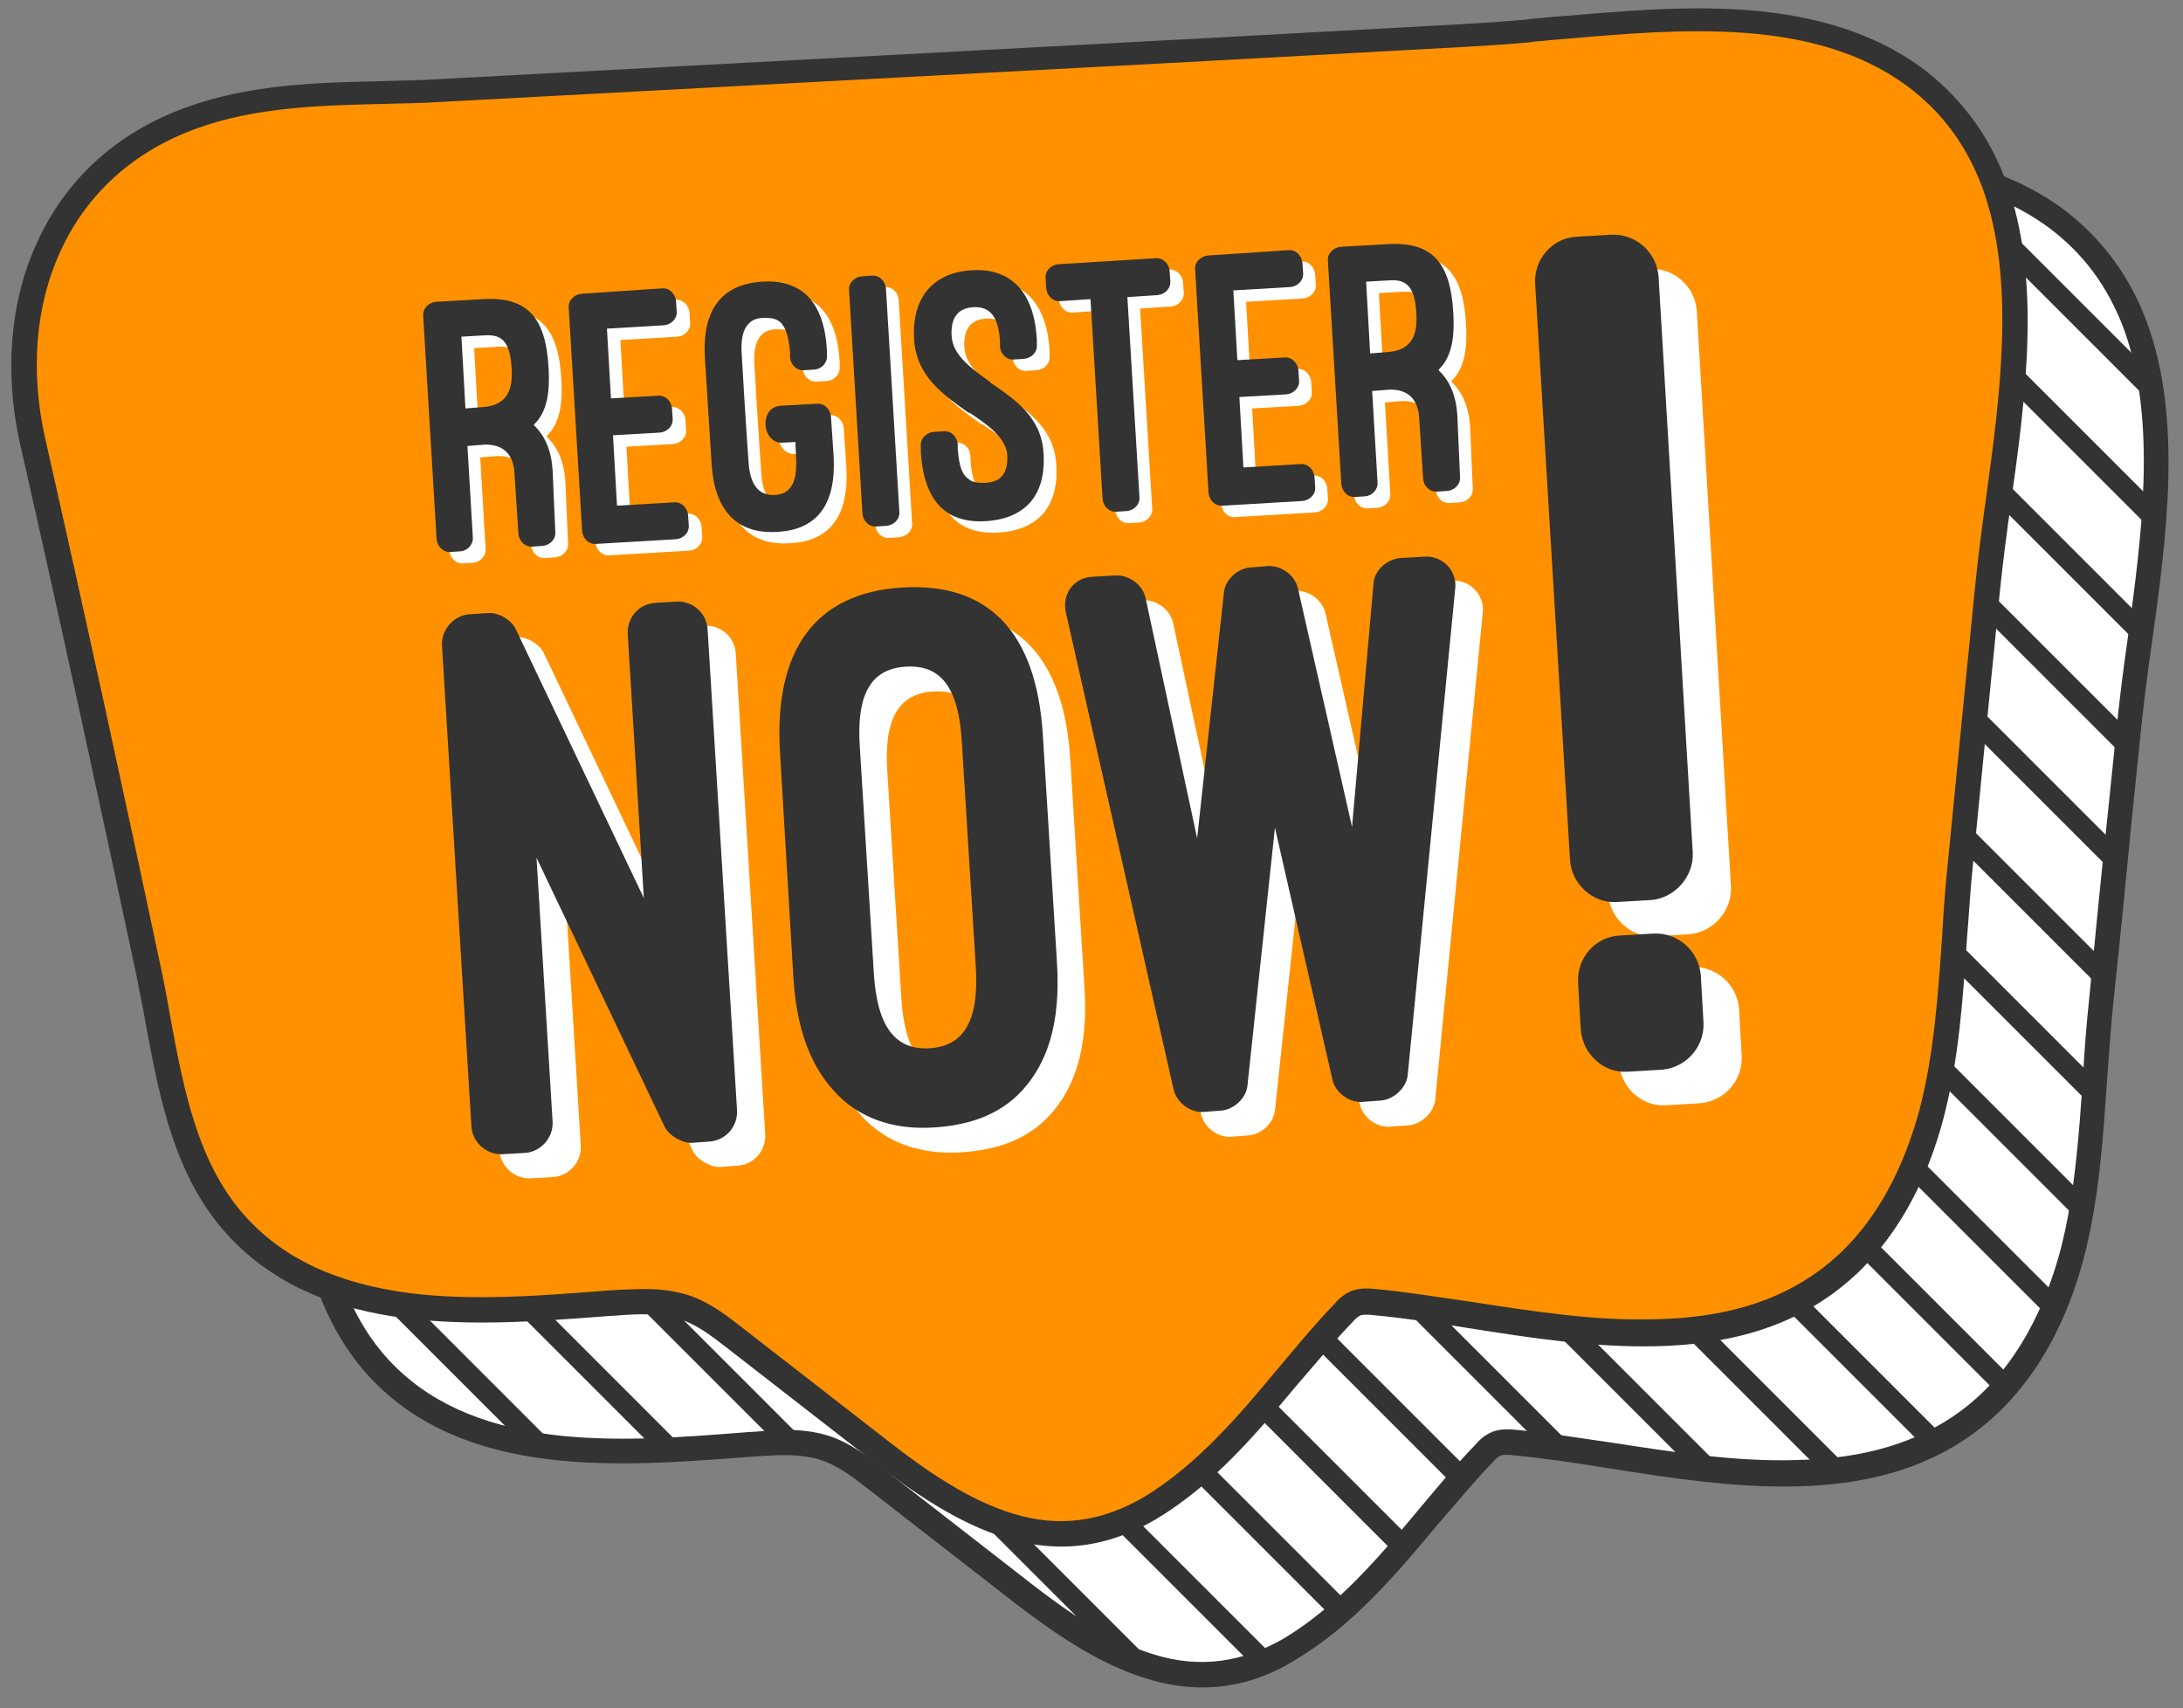 <?xml version="1.0" encoding="UTF-8" standalone="no"?><svg xmlns="http://www.w3.org/2000/svg" xmlns:xlink="http://www.w3.org/1999/xlink" fill="#000000" height="254.7" preserveAspectRatio="xMidYMid meet" version="1" viewBox="80.0 149.0 325.5 254.7" width="325.5" zoomAndPan="magnify"><rect x="80.0" y="149.0" width="325.5" height="254.7" fill="#808080" stroke="none"/><g><g id="change1_13"><path d="M398.3,197.6c-2.3-6.2-6.1-11.8-12.1-16.1c-15.8-11.5-38.5-8.4-56.7-6.9c-3.5,0.3-7,0.6-10.5,0.7 c-19.2,1-38.4,2.1-57.7,3.1c-22.7,1.2-45.4,2.4-68,3.6c-9,0.5-17.9,1-26.9,1.4c-12.3,0.7-25.4-0.2-37.1,4.1 c-20.5,7.5-28.2,27.8-23.6,48.1c6,26.5,11.8,53,17.4,79.6c2.7,12.8,3.9,27.6,13.2,37.7c14.2,15.4,38.3,12.7,57.1,11.3 c3.2-0.2,6.5-0.4,9.5,0.7c2.8,0.9,5.1,2.7,7.4,4.5c7.3,5.7,14.7,11.4,22,17.1c12.3,9.5,25.4,17.2,40.1,8.3 c11.8-7.1,19.4-19.2,28.8-29c0.6-0.6,1.2-1.2,2-1.5c0.9-0.3,1.8-0.3,2.7-0.2c21,2,48.6,10.7,67.3-3c8.1-5.9,13.1-15.3,15.7-25 c3.2-12.2,3-25.3,4.3-37.7c1.4-13.8,2.7-27.6,4.1-41.4C399.1,239.4,404.9,215.6,398.3,197.6z" fill="#ffffff"/></g><g id="change2_5"><path d="M259.3,400.6c-2.7,0-5.4-0.4-8.3-1.3c-7.3-2.2-14.1-7-19.7-11.3l-22-17.1c-2.2-1.7-4.4-3.4-6.9-4.2 c-2.8-0.9-5.9-0.8-8.8-0.6c-0.9,0.1-1.9,0.1-2.8,0.2c-18.6,1.4-41.7,3.2-55.8-12.1c-8-8.7-10.2-20.4-12.3-31.7 c-0.4-2.4-0.9-4.6-1.3-6.8c-5.4-25.4-11.2-52.2-17.4-79.5c-2.4-10.6-1.5-21.3,2.5-30c4.3-9.5,12-16.5,22.3-20.2 c9.3-3.4,19.4-3.7,29.1-3.9c2.8-0.1,5.7-0.1,8.5-0.3l114.2-6.1c12.8-0.7,25.6-1.4,38.4-2.1c3.3-0.2,6.6-0.4,9.8-0.7l0.6-0.1 c1.5-0.1,3-0.3,4.6-0.4c8.5-0.7,18.2-1.6,27.4-0.9c10.7,0.8,19.2,3.6,26,8.5c5.8,4.3,10.1,10,12.7,17c5.4,14.6,2.9,32.5,0.7,48.3 c-0.6,4.2-1.1,8.2-1.5,11.9l-1.4,13.6c-0.9,9.3-1.8,18.5-2.8,27.8c-0.4,3.7-0.6,7.5-0.9,11.1c-0.6,8.9-1.2,18.1-3.5,26.9 c-2.1,8-6.6,18.9-16.4,26.1c-15.4,11.3-36.3,8.1-54.6,5.2c-4.9-0.8-9.6-1.5-14-1.9c-0.7-0.1-1.4-0.1-1.9,0 c-0.4,0.2-0.9,0.6-1.3,1.1c-2.8,2.9-5.5,6.2-8.2,9.3c-6.1,7.3-12.5,14.9-21,20C268.9,399.2,264.1,400.6,259.3,400.6z M197.1,362.2 c2.1,0,4.3,0.2,6.5,0.9c3.1,1,5.7,3,8,4.8l22,17.1c5.4,4.2,11.8,8.7,18.5,10.7c6.8,2.1,13.2,1.2,19.5-2.5 c7.9-4.8,14.1-12.1,20-19.2c2.7-3.2,5.4-6.5,8.3-9.5c0.6-0.7,1.4-1.5,2.6-2c1.3-0.5,2.6-0.4,3.6-0.3c4.5,0.4,9.2,1.2,14.2,1.9 c9.1,1.4,18.6,2.9,27.6,2.6c10.1-0.2,18-2.6,24.3-7.2c8.9-6.5,13-16.6,15-24c2.2-8.4,2.8-17.4,3.4-26.2c0.2-3.7,0.5-7.5,0.9-11.3 c0.9-9.3,1.8-18.5,2.8-27.8l1.4-13.6c0.4-3.8,0.9-7.8,1.5-12c2.1-15.3,4.5-32.7-0.5-46.5c-2.4-6.4-6.1-11.4-11.4-15.3 c-13.9-10.1-33.5-8.4-50.8-6.9c-1.6,0.1-3.1,0.3-4.6,0.4l-0.6,0.1c-3.2,0.3-6.6,0.5-9.9,0.7c-12.8,0.7-25.6,1.4-38.4,2.1 l-114.2,6.1c-2.8,0.2-5.8,0.2-8.6,0.3c-9.4,0.2-19.2,0.5-27.9,3.7c-9.3,3.4-16.3,9.7-20.2,18.3c-3.7,8-4.5,17.9-2.3,27.7 c6.2,27.4,12,54.2,17.4,79.6c0.5,2.3,0.9,4.6,1.3,6.9c2,10.8,4.1,22,11.4,29.9c5.7,6.2,13.6,9.8,24.2,11.2 c9.4,1.2,19.6,0.4,28.6-0.3c0.9-0.1,1.9-0.1,2.8-0.2C194.5,362.3,195.8,362.2,197.1,362.2z" fill="#333333"/></g></g><g id="change3_1"><path d="M377.2,176.6c-2.3-6.2-6.1-11.8-12.1-16.1c-15.8-11.5-38.5-8.4-56.7-6.9c-3.5,0.3-7,0.6-10.5,0.7 c-19.2,1-38.4,2.1-57.7,3.1c-22.7,1.2-45.4,2.4-68,3.6c-9,0.5-17.9,1-26.9,1.4c-12.3,0.7-25.4-0.2-37.1,4.1 c-20.5,7.5-28.2,27.8-23.6,48.1c6,26.5,11.8,53,17.4,79.6c2.7,12.8,3.9,27.6,13.2,37.7c14.2,15.4,38.3,12.7,57.1,11.3 c3.2-0.2,6.5-0.4,9.5,0.7c2.8,0.9,5.1,2.7,7.4,4.5c7.3,5.7,14.7,11.4,22,17.1c12.3,9.5,25.4,17.2,40.1,8.3 c11.8-7.1,19.4-19.2,28.8-29c0.6-0.6,1.2-1.2,2-1.5c0.9-0.3,1.8-0.3,2.7-0.2c21,2,48.6,10.7,67.3-3c8.1-5.9,13.1-15.3,15.7-25 c3.2-12.2,3-25.3,4.3-37.7c1.4-13.8,2.7-27.6,4.1-41.4C378.1,218.4,383.9,194.6,377.2,176.6z" fill="#ff9100"/></g><g id="change2_22"><path d="M238.3,379.6c-2.7,0-5.4-0.4-8.3-1.3c-7.3-2.2-14.1-7-19.7-11.3l-22-17.1c-2.2-1.7-4.4-3.4-6.9-4.2 c-2.8-0.9-5.9-0.8-8.8-0.6c-0.9,0.1-1.9,0.1-2.8,0.2c-18.6,1.4-41.7,3.2-55.8-12.1c-8-8.7-10.2-20.4-12.3-31.7 c-0.4-2.4-0.9-4.6-1.3-6.8c-5.4-25.4-11.2-52.2-17.4-79.5c-2.4-10.6-1.5-21.3,2.5-30c4.3-9.5,12-16.5,22.3-20.2 c9.3-3.4,19.4-3.7,29.1-3.9c2.8-0.1,5.7-0.1,8.5-0.3l114.2-6.1c12.8-0.7,25.6-1.4,38.4-2.1c3.3-0.2,6.6-0.4,9.8-0.7l0.6-0.1 c1.5-0.1,3-0.3,4.6-0.4c8.5-0.7,18.2-1.6,27.4-0.9c10.7,0.8,19.2,3.6,26,8.5c5.8,4.3,10.1,10,12.7,17l0,0 c5.4,14.6,2.9,32.5,0.7,48.3c-0.6,4.2-1.1,8.2-1.5,11.9c-0.5,4.7-0.9,9.3-1.4,14c-0.9,9.2-1.8,18.3-2.7,27.5 c-0.4,3.7-0.6,7.5-0.9,11.1c-0.6,8.9-1.2,18.1-3.5,26.9c-2.1,8-6.6,18.9-16.4,26.1c-15.4,11.3-36.3,8.1-54.6,5.2 c-4.9-0.8-9.6-1.5-14-1.9c-0.7-0.1-1.4-0.1-1.9,0c-0.4,0.2-0.9,0.6-1.3,1.1c-2.8,2.9-5.5,6.2-8.2,9.3c-6.1,7.3-12.5,14.9-21,20 C247.8,378.2,243.1,379.6,238.3,379.6z M176.1,341.2c2.1,0,4.3,0.2,6.5,0.9c3.1,1,5.7,3,8,4.8l22,17.1c5.4,4.2,11.8,8.7,18.5,10.7 c6.8,2.1,13.2,1.2,19.5-2.5c7.9-4.8,14.1-12.1,20-19.2c2.7-3.2,5.4-6.5,8.3-9.5c0.6-0.7,1.4-1.5,2.6-2c1.3-0.5,2.6-0.4,3.6-0.3 c4.5,0.4,9.2,1.2,14.2,1.9c9.1,1.4,18.6,2.9,27.6,2.6c10.1-0.2,18-2.6,24.3-7.2c8.9-6.5,13-16.6,15-24c2.2-8.4,2.8-17.4,3.4-26.2 c0.2-3.7,0.5-7.5,0.9-11.3c0.9-9.2,1.8-18.3,2.7-27.5c0.5-4.7,0.9-9.3,1.4-14c0.4-3.8,0.9-7.8,1.5-12c2.1-15.3,4.5-32.7-0.5-46.5 l0,0c-2.4-6.4-6.1-11.4-11.4-15.3c-13.9-10.1-33.5-8.4-50.8-6.9c-1.6,0.1-3.1,0.3-4.6,0.4l-0.6,0.1c-3.2,0.3-6.6,0.5-9.9,0.7 c-12.8,0.7-25.6,1.4-38.4,2.1l-114.2,6.1c-2.8,0.2-5.8,0.2-8.6,0.3c-9.4,0.2-19.2,0.5-27.9,3.7c-9.3,3.4-16.3,9.7-20.2,18.3 c-3.7,8-4.5,17.8-2.3,27.7c6.2,27.4,12,54.1,17.4,79.6c0.5,2.3,0.9,4.6,1.3,6.9c2,10.8,4.1,22,11.4,29.9c5.7,6.2,13.6,9.8,24.2,11.2 c9.4,1.2,19.6,0.4,28.6-0.3c0.9-0.1,1.9-0.1,2.8-0.2C173.5,341.3,174.8,341.2,176.1,341.2z" fill="#333333"/></g><g><g id="change2_34"><path d="M379,182.8c0.4,1.8,0.7,3.6,0.9,5.4l21,21c-0.2-1.8-0.5-3.6-0.9-5.4L379,182.8z" fill="#333333"/></g><g id="change2_16"><path d="M380.1,207.3l21,21c0.1-1.4,0.2-2.8,0.3-4.2l-21-21C380.3,204.5,380.2,205.9,380.1,207.3z" fill="#333333"/></g><g id="change2_17"><path d="M378.1,224.3l21,21c0.2-1.3,0.4-2.6,0.5-3.9l-21-21C378.4,221.7,378.3,223,378.1,224.3z" fill="#333333"/></g><g id="change2_11"><path d="M376.1,241.2l21,21c0.1-1.4,0.3-2.7,0.4-4.1l-21-21C376.3,238.5,376.2,239.8,376.1,241.2z" fill="#333333"/></g><g id="change2_12"><path d="M374.4,258.4l21,21c0.1-1.4,0.3-2.7,0.4-4.1l-21-21C374.6,255.7,374.5,257.1,374.4,258.4z" fill="#333333"/></g><g id="change2_3"><path d="M372.6,275.7l21,21c0.1-1.4,0.3-2.7,0.4-4.1l-21-21C372.9,273,372.8,274.3,372.6,275.7z" fill="#333333"/></g><g id="change2_33"><path d="M371.3,293.3l21,21c0.1-1.4,0.2-2.8,0.3-4.2l-21-21C371.5,290.5,371.4,291.9,371.3,293.3z" fill="#333333"/></g><g id="change2_1"><path d="M369.3,310.3l21,21c0.2-1.3,0.4-2.5,0.6-3.8l-21-21C369.8,307.7,369.6,309,369.3,310.3z" fill="#333333"/></g><g id="change2_20"><path d="M364.9,324.8l21,21c0.5-1,0.9-2.1,1.3-3.1l-21-21C365.8,322.7,365.4,323.8,364.9,324.8z" fill="#333333"/></g><g id="change2_35"><path d="M357.4,336.3l21,21c0.7-0.8,1.4-1.6,2-2.4l-21-21C358.8,334.7,358.2,335.5,357.4,336.3z" fill="#333333"/></g><g id="change2_21"><path d="M346.5,344.3l21,21c1-0.5,2-1,2.9-1.5l-21-21C348.4,343.3,347.5,343.8,346.5,344.3z" fill="#333333"/></g><g id="change2_4"><path d="M331.3,348.1l21,21c1.3-0.1,2.7-0.3,4-0.5l-21-21C334,347.8,332.7,348,331.3,348.1z" fill="#333333"/></g><g id="change2_18"><path d="M311.7,347.4l21,21c1.7,0.2,3.3,0.4,5,0.5l-21-21C315,347.8,313.4,347.6,311.7,347.4z" fill="#333333"/></g><g id="change2_9"><path d="M289.6,344.3l21,21c1.7,0.2,3.4,0.5,5.2,0.7l-21-21C293,344.7,291.3,344.5,289.6,344.3z" fill="#333333"/></g><g id="change2_6"><path d="M276.3,350l21,21c0.7-0.8,1.4-1.6,2.1-2.4l-21-21C277.7,348.4,277,349.2,276.3,350z" fill="#333333"/></g><g id="change2_24"><path d="M267.6,360.2l21,21c0.7-0.8,1.4-1.6,2.1-2.4l-21-21C269,358.6,268.3,359.4,267.6,360.2z" fill="#333333"/></g><g id="change2_10"><path d="M258.2,369.7l21,21c0.8-0.7,1.6-1.4,2.4-2.1l-21-21C259.8,368.3,259,369,258.2,369.7z" fill="#333333"/></g><g id="change2_2"><path d="M246.4,376.9l21,21c1-0.4,2.1-0.8,3.1-1.3l-21-21C248.5,376.1,247.5,376.6,246.4,376.9z" fill="#333333"/></g><g id="change2_23"><path d="M225.8,375.3l21,21c2.2,1,4.5,1.9,6.8,2.4l-21-21C230.4,377.2,228.1,376.3,225.8,375.3z" fill="#333333"/></g><g id="change2_8"><path d="M175.3,343.7l21,21c1.6,0,3.2,0,4.8,0.3l-21-21C178.5,343.7,176.9,343.7,175.3,343.7z" fill="#333333"/></g><g id="change2_7"><path d="M157.5,344.9l21,21c1.4-0.1,2.8-0.1,4.2-0.2l-21-21C160.3,344.7,158.9,344.8,157.5,344.9z" fill="#333333"/></g><g id="change2_36"><path d="M137.5,343.8l21,21c1.7,0.3,3.4,0.5,5.2,0.7l-21-21C140.9,344.4,139.2,344.1,137.5,343.8z" fill="#333333"/></g></g><g><g><g id="change1_5"><path d="M164.7,230c0.1,1.1-0.8,2-1.9,2.1l-1.5,0.1c-1.1,0.1-2-0.8-2.1-1.9l-0.6-9.2c-0.2-2.8-1.8-4.2-4.5-4.1 l-2.5,0.2l0.8,13.6c0.1,1.1-0.8,2-1.8,2.1l-1.5,0.1c-1.1,0.1-2-0.8-2.1-1.9l-2-33.3c-0.1-1.1,0.8-2,1.9-2.1l7-0.4 c6.8-0.4,9.4,2.9,9.8,10.3c0.2,3.4-0.2,6.2-1.8,8c-0.2,0.2-0.3,0.3-0.4,0.5c1.7,1.6,2.6,3.8,2.8,6.7L164.7,230z M151.3,211.6 l2.5-0.2c3.1-0.2,4.6-1.8,4.4-5.6c-0.2-3.8-1.2-5.3-4-5.1l-3.5,0.2L151.3,211.6z" fill="#ffffff"/></g><g id="change1_6"><path d="M180.7,193.7c1.1-0.1,2,0.8,2.1,1.9l0.1,1.5c0.1,1.1-0.8,2-1.9,2.1l-8.5,0.5l0.6,10.4l7-0.4 c1.1-0.1,2,0.8,2.1,1.9l0.1,1.5c0.1,1.1-0.8,2-1.9,2.1l-7,0.4l0.6,10.5l8.5-0.5c1.1-0.1,2,0.8,2.1,1.9l0.1,1.5 c0.1,1.1-0.8,2-1.9,2.1l-11.9,0.7c-1.1,0.1-2-0.8-2.1-1.9l-2-33.3c-0.1-1.1,0.8-2,1.9-2.1L180.7,193.7z" fill="#ffffff"/></g><g id="change1_7"><path d="M203.7,210.9c1.1-0.1,2,0.8,2.1,1.9l0.4,5.9c0.4,7-2.3,11-8.4,11.3c-6.1,0.4-9.4-3.3-9.8-10.2l-1-15.8 c-0.4-7,2.4-10.9,8.5-11.3c6.1-0.4,9.3,3.2,9.7,10.2l0,0.8c0.1,1.1-0.8,2-1.8,2.1l-1.6,0.1c-1.1,0.1-2-0.8-2.1-1.9l0-0.8 c-0.2-2.6-0.8-3.9-1.5-4.5c-0.7-0.6-1.6-0.6-2.4-0.6c-0.8,0-1.7,0.2-2.3,0.9c-0.7,0.7-1.2,2.1-1,4.6c0.5,8.8,0.9,14.3,1,15.8 c0.2,3.6,1.5,5.2,3.9,5.1c2.4-0.1,3.4-1.9,3.2-5.5l-0.1-2.4l-1.9,0.1c-3.1,0.2-3.6-5.3-0.3-5.5L203.7,210.9z" fill="#ffffff"/></g><g id="change1_8"><path d="M216,227c0.1,1.1-0.8,2-1.9,2.1l-1.5,0.1c-1.1,0.1-2-0.8-2.1-1.9l-2-33.3c-0.1-1.1,0.8-2,1.9-2.1l1.5-0.1 c1.1-0.1,2,0.8,2.1,1.9L216,227z" fill="#ffffff"/></g><g id="change1_9"><path d="M219.2,217.2c-0.1-1.1,0.8-2,1.9-2.1l1.5-0.1c1.1-0.1,2,0.8,2.1,1.9l0,0.7c0.2,2.7,0.7,3.9,1.6,4.5 c0.6,0.6,1.6,0.6,2.4,0.6c2.3-0.1,3.5-1.2,3.4-4.1c-0.2-2.6-2.8-4.5-5.7-6.4l0,0.1c-3.8-2.7-7.8-5.4-8.2-10.9 c-0.4-6.2,2.7-10,8.5-10.4c6-0.4,9.4,3.3,9.8,10.3l0,0.8c0.1,1.1-0.8,2-1.9,2.1l-1.5,0.1c-1.1,0.1-2-0.8-2.1-1.9l0-0.8 c-0.2-3.7-1.5-5.2-3.9-5.1c-2.3,0.1-3.5,1.5-3.3,4.4c0.2,2.8,3,4.8,5.8,6.8l-0.1,0c3.8,2.6,7.7,5.2,8,10.6 c0.4,6.2-2.7,9.7-8.5,10.1c-6.1,0.4-9.3-3-9.8-10.2L219.2,217.2z" fill="#ffffff"/></g><g id="change1_10"><path d="M237.9,192.2c-0.1-1.1,0.8-2,1.9-2.1l14.5-0.9c1.1-0.1,2,0.8,2.1,1.9l0.1,1.5c0.1,1.1-0.8,2-1.9,2.1L250,195 l1.8,29.8c0.1,1.1-0.8,2-1.9,2.1l-1.5,0.1c-1.1,0.1-2-0.8-2.1-1.9l-1.8-29.8l-4.5,0.3c-1.1,0.1-2-0.8-2.1-1.9L237.9,192.2z" fill="#ffffff"/></g><g id="change1_11"><path d="M274,188c1.1-0.1,2,0.8,2.1,1.9l0.1,1.5c0.1,1.1-0.8,2-1.9,2.1l-8.5,0.5l0.6,10.4l7-0.4 c1.1-0.1,2,0.8,2.1,1.9l0.1,1.5c0.1,1.1-0.8,2-1.9,2.1l-7,0.4l0.6,10.5l8.5-0.5c1.1-0.1,2,0.8,2.1,1.9l0.1,1.5 c0.1,1.1-0.8,2-1.9,2.1l-11.9,0.7c-1.1,0.1-2-0.8-2.1-1.9l-2-33.3c-0.1-1.1,0.8-2,1.9-2.1L274,188z" fill="#ffffff"/></g><g id="change1_12"><path d="M299.6,221.8c0.1,1.1-0.8,2-1.9,2.1l-1.5,0.1c-1.1,0.1-2-0.8-2.1-1.9l-0.6-9.2c-0.2-2.8-1.8-4.2-4.5-4.1 l-2.5,0.2l0.8,13.6c0.1,1.1-0.8,2-1.8,2.1l-1.5,0.1c-1.1,0.1-2-0.8-2.1-1.9l-2-33.3c-0.1-1.1,0.8-2,1.9-2.1l7-0.4 c6.8-0.4,9.4,2.9,9.8,10.3c0.2,3.4-0.2,6.2-1.8,8c-0.2,0.2-0.3,0.3-0.4,0.5c1.7,1.6,2.6,3.8,2.8,6.7L299.6,221.8z M286.2,203.4 l2.5-0.2c3.1-0.2,4.6-1.8,4.4-5.6c-0.2-3.8-1.2-5.3-4-5.1l-3.5,0.2L286.2,203.4z" fill="#ffffff"/></g><g id="change2_25"><path d="M162.8,228.3c0.1,1.1-0.8,2-1.9,2.1l-1.5,0.1c-1.1,0.1-2-0.8-2.1-1.9l-0.6-9.2c-0.2-2.8-1.8-4.2-4.5-4.1 l-2.5,0.2l0.8,13.6c0.1,1.1-0.8,2-1.8,2.1l-1.5,0.1c-1.1,0.1-2-0.8-2.1-1.9l-2-33.3c-0.1-1.1,0.8-2,1.9-2.1l7-0.4 c6.8-0.4,9.4,2.9,9.8,10.3c0.2,3.4-0.2,6.2-1.8,8c-0.2,0.2-0.3,0.3-0.4,0.5c1.7,1.6,2.6,3.8,2.8,6.7L162.8,228.3z M149.4,209.9 l2.5-0.2c3.1-0.2,4.6-1.8,4.4-5.6c-0.2-3.8-1.2-5.3-4-5.1l-3.5,0.2L149.4,209.9z" fill="#333333"/></g><g id="change2_26"><path d="M178.7,192c1.1-0.1,2,0.8,2.1,1.9l0.1,1.5c0.1,1.1-0.8,2-1.9,2.1l-8.5,0.5l0.6,10.4l7-0.4 c1.1-0.1,2,0.8,2.1,1.9l0.1,1.5c0.1,1.1-0.8,2-1.9,2.1l-7,0.4l0.6,10.5l8.5-0.5c1.1-0.1,2,0.8,2.1,1.9l0.1,1.5 c0.1,1.1-0.8,2-1.9,2.1l-11.9,0.7c-1.1,0.1-2-0.8-2.1-1.9l-2-33.3c-0.1-1.1,0.8-2,1.9-2.1L178.7,192z" fill="#333333"/></g><g id="change2_27"><path d="M201.8,209.2c1.1-0.1,2,0.8,2.1,1.9l0.4,5.9c0.4,7-2.3,11-8.4,11.3c-6.1,0.4-9.4-3.3-9.8-10.2l-1-15.8 c-0.4-7,2.4-10.9,8.5-11.3c6.1-0.4,9.3,3.2,9.7,10.2l0,0.8c0.1,1.1-0.8,2-1.8,2.1l-1.6,0.1c-1.1,0.1-2-0.8-2.1-1.9l0-0.8 c-0.2-2.6-0.8-3.9-1.5-4.5c-0.7-0.6-1.6-0.6-2.4-0.6c-0.8,0-1.7,0.2-2.3,0.9c-0.7,0.7-1.2,2.1-1,4.6c0.5,8.8,0.9,14.3,1,15.8 c0.2,3.6,1.5,5.2,3.9,5.1c2.4-0.1,3.4-1.9,3.2-5.5l-0.1-2.4l-1.9,0.1c-3.1,0.2-3.6-5.3-0.3-5.5L201.8,209.2z" fill="#333333"/></g><g id="change2_28"><path d="M214.1,225.3c0.1,1.1-0.8,2-1.9,2.1l-1.5,0.1c-1.1,0.1-2-0.8-2.1-1.9l-2-33.3c-0.1-1.1,0.8-2,1.9-2.1l1.5-0.1 c1.1-0.1,2,0.8,2.1,1.9L214.1,225.3z" fill="#333333"/></g><g id="change2_29"><path d="M217.3,215.5c-0.1-1.1,0.8-2,1.9-2.1l1.5-0.1c1.1-0.1,2,0.8,2.1,1.9l0,0.7c0.2,2.7,0.7,3.9,1.6,4.5 c0.6,0.6,1.6,0.6,2.4,0.6c2.3-0.1,3.5-1.2,3.4-4.1c-0.2-2.6-2.8-4.5-5.7-6.4l0,0.1c-3.8-2.7-7.8-5.4-8.2-10.9 c-0.4-6.2,2.7-10,8.5-10.4c6-0.4,9.4,3.3,9.8,10.3l0,0.8c0.1,1.1-0.8,2-1.9,2.1l-1.5,0.1c-1.1,0.1-2-0.8-2.1-1.9l0-0.8 c-0.2-3.7-1.5-5.2-3.9-5.1c-2.3,0.1-3.5,1.5-3.3,4.4c0.2,2.8,3,4.8,5.8,6.8l-0.1,0c3.8,2.6,7.7,5.2,8,10.6 c0.4,6.2-2.7,9.7-8.5,10.1c-6.1,0.4-9.3-3-9.8-10.2L217.3,215.5z" fill="#333333"/></g><g id="change2_30"><path d="M235.9,190.5c-0.1-1.1,0.8-2,1.9-2.1l14.5-0.9c1.1-0.1,2,0.8,2.1,1.9l0.1,1.5c0.1,1.1-0.8,2-1.9,2.1l-4.5,0.3 l1.8,29.8c0.1,1.1-0.8,2-1.9,2.1l-1.5,0.1c-1.1,0.1-2-0.8-2.1-1.9l-1.8-29.8l-4.5,0.3c-1.1,0.1-2-0.8-2.1-1.9L235.9,190.5z" fill="#333333"/></g><g id="change2_31"><path d="M272.1,186.3c1.1-0.1,2,0.8,2.1,1.9l0.1,1.5c0.1,1.1-0.8,2-1.9,2.1l-8.5,0.5l0.6,10.4l7-0.4 c1.1-0.1,2,0.8,2.1,1.9l0.1,1.5c0.1,1.1-0.8,2-1.9,2.1l-7,0.4l0.6,10.5l8.5-0.5c1.1-0.1,2,0.8,2.1,1.9l0.1,1.5 c0.1,1.1-0.8,2-1.9,2.1l-11.9,0.7c-1.1,0.1-2-0.8-2.1-1.9l-2-33.3c-0.1-1.1,0.8-2,1.9-2.1L272.1,186.3z" fill="#333333"/></g><g id="change2_32"><path d="M297.7,220.1c0.1,1.1-0.8,2-1.9,2.1l-1.5,0.1c-1.1,0.1-2-0.8-2.1-1.9l-0.6-9.2c-0.2-2.8-1.8-4.2-4.5-4.1 l-2.5,0.2l0.8,13.6c0.1,1.1-0.8,2-1.8,2.1l-1.5,0.1c-1.1,0.1-2-0.8-2.1-1.9l-2-33.3c-0.1-1.1,0.8-2,1.9-2.1l7-0.4 c6.8-0.4,9.4,2.9,9.8,10.3c0.2,3.4-0.2,6.2-1.8,8c-0.2,0.2-0.3,0.3-0.4,0.5c1.7,1.6,2.6,3.8,2.8,6.7L297.7,220.1z M284.3,201.7 l2.5-0.2c3.1-0.2,4.6-1.8,4.4-5.6c-0.2-3.8-1.2-5.3-4-5.1l-3.5,0.2L284.3,201.7z" fill="#333333"/></g></g><g><g id="change1_1"><path d="M187.4,323c-1.4,0.1-3.5-1.1-4.1-2.4l-19.1-40.1l2.4,39.4c0.1,2.4-1.8,4.4-4,4.6l-3.5,0.2 c-2.3,0.1-4.4-1.7-4.6-4l-4.4-71.9c-0.1-2.4,1.8-4.4,4-4.6l2.9-0.2c1.6-0.1,3.5,1.1,4.1,2.4l19.1,40.1l-2.4-39.4 c-0.1-2.4,1.6-4.4,4-4.6l3.3-0.2c2.4-0.1,4.4,1.7,4.6,4l4.4,71.9c0.1,2.4-1.7,4.4-4,4.6L187.4,323z" fill="#ffffff"/></g><g id="change1_2"><path d="M200.4,264.8c-0.9-15.1,5.2-23.7,18.2-24.5c13.1-0.8,20.1,6.9,21,22.1l2.1,33.8c0.6,9.4-1.6,15.1-5.1,19 c-3.7,4.1-8.7,5.3-13.1,5.6c-4.3,0.3-9.4-0.4-13.6-4c-3.9-3.5-6.9-8.8-7.5-18.3L200.4,264.8z M214.4,297.9 c0.5,7.9,3.2,11.4,8.3,11.1c5-0.3,7.4-3.9,6.9-12.1l-2.1-33.8c-0.5-8-3.2-11.3-8.3-11c-5.3,0.3-7.4,4.2-6.9,11.9L214.4,297.9z" fill="#ffffff"/></g><g id="change1_3"><path d="M285.7,275.9l3.2-36.3c0.1-2,2.1-3.7,4.1-3.8l3.5-0.2c2.6-0.2,4.8,2,4.6,4.6L294,313 c-0.2,1.9-2.1,3.7-4.1,3.8l-2.7,0.2c-1.9,0.1-3.9-1.3-4.4-3.2l-8.6-37.7l-4.1,38.5c-0.2,1.9-2.1,3.6-4,3.7l-2.6,0.2 c-2,0.1-3.9-1.4-4.4-3.3l-16.1-71.3c-0.5-2.6,1.1-5,3.9-5.2l3.5-0.2c2-0.1,4,1.3,4.5,3.3l7.7,35.9l4-36.7c0.2-1.9,2.1-3.6,4-3.7 l2.6-0.2c1.9-0.1,3.9,1.3,4.4,3.2L285.7,275.9z" fill="#ffffff"/></g><g id="change2_13"><path d="M183.2,319.4c-1.4,0.1-3.5-1.1-4.1-2.4L160,276.9l2.4,39.4c0.1,2.4-1.8,4.4-4,4.6l-3.5,0.2 c-2.3,0.1-4.4-1.7-4.6-4l-4.4-71.9c-0.1-2.4,1.8-4.4,4-4.6l2.9-0.2c1.6-0.1,3.5,1.1,4.1,2.4l19.1,40.1l-2.4-39.4 c-0.1-2.4,1.6-4.4,4-4.6l3.3-0.2c2.4-0.1,4.4,1.7,4.6,4l4.4,71.9c0.1,2.4-1.7,4.4-4,4.6L183.2,319.4z" fill="#333333"/></g><g id="change2_14"><path d="M196.3,261.1c-0.9-15.1,5.2-23.7,18.2-24.5c13.1-0.8,20.1,6.9,21,22.1l2.1,33.8c0.6,9.4-1.6,15.1-5.1,19 c-3.7,4.1-8.7,5.3-13.1,5.6c-4.3,0.3-9.4-0.4-13.6-4c-3.9-3.5-6.9-8.8-7.5-18.3L196.3,261.1z M210.3,294.2 c0.5,7.9,3.2,11.4,8.3,11.1c5-0.3,7.4-3.9,6.9-12.1l-2.1-33.8c-0.5-8-3.2-11.3-8.3-11c-5.3,0.3-7.4,4.2-6.9,11.9L210.3,294.2z" fill="#333333"/></g><g id="change2_15"><path d="M281.6,272.3l3.2-36.3c0.1-2,2.1-3.7,4.1-3.8l3.5-0.2c2.6-0.2,4.8,2,4.6,4.6l-7.1,72.7 c-0.2,1.9-2.1,3.7-4.1,3.8l-2.7,0.2c-1.9,0.1-3.9-1.3-4.4-3.2l-8.6-37.7l-4.1,38.5c-0.2,1.9-2.1,3.6-4,3.7l-2.6,0.2 c-2,0.1-3.9-1.4-4.4-3.3l-16.1-71.3c-0.5-2.6,1.1-5,3.9-5.2l3.5-0.2c2-0.1,4,1.3,4.5,3.3l7.7,35.9l4-36.7c0.2-1.9,2.1-3.6,4-3.7 l2.6-0.2c1.9-0.1,3.9,1.3,4.4,3.2L281.6,272.3z" fill="#333333"/></g></g></g><g><g id="change1_4"><path d="M338.1,281.2c0.2,3.5-2.6,6.8-6.2,7.1l-5.2,0.3c-3.5,0.2-6.7-2.7-6.9-6.3l-5.2-85.9c-0.2-3.7,2.6-6.8,6.1-7 l5.2-0.3c3.7-0.2,6.8,2.6,7.1,6.2L338.1,281.2z M332.2,293.2c3.7-0.2,6.8,2.6,7.1,6.2l0.4,7c0.2,3.7-2.6,6.8-6.2,7.1l-5.2,0.3 c-3.5,0.2-6.6-2.6-6.9-6.3l-0.4-7c-0.2-3.7,2.6-6.8,6.1-7L332.2,293.2z" fill="#ffffff"/></g><g id="change2_19"><path d="M332.4,276.1c0.2,3.5-2.6,6.8-6.2,7.1l-5.2,0.3c-3.5,0.2-6.7-2.7-6.9-6.3l-5.2-85.9c-0.2-3.7,2.6-6.8,6.1-7 l5.2-0.3c3.7-0.2,6.8,2.6,7.1,6.2L332.4,276.1z M326.5,288.2c3.7-0.2,6.8,2.6,7.1,6.2l0.4,7c0.2,3.7-2.6,6.8-6.2,7.1l-5.2,0.3 c-3.5,0.2-6.6-2.6-6.9-6.3l-0.4-7c-0.2-3.7,2.6-6.8,6.1-7L326.5,288.2z" fill="#333333"/></g></g></svg>